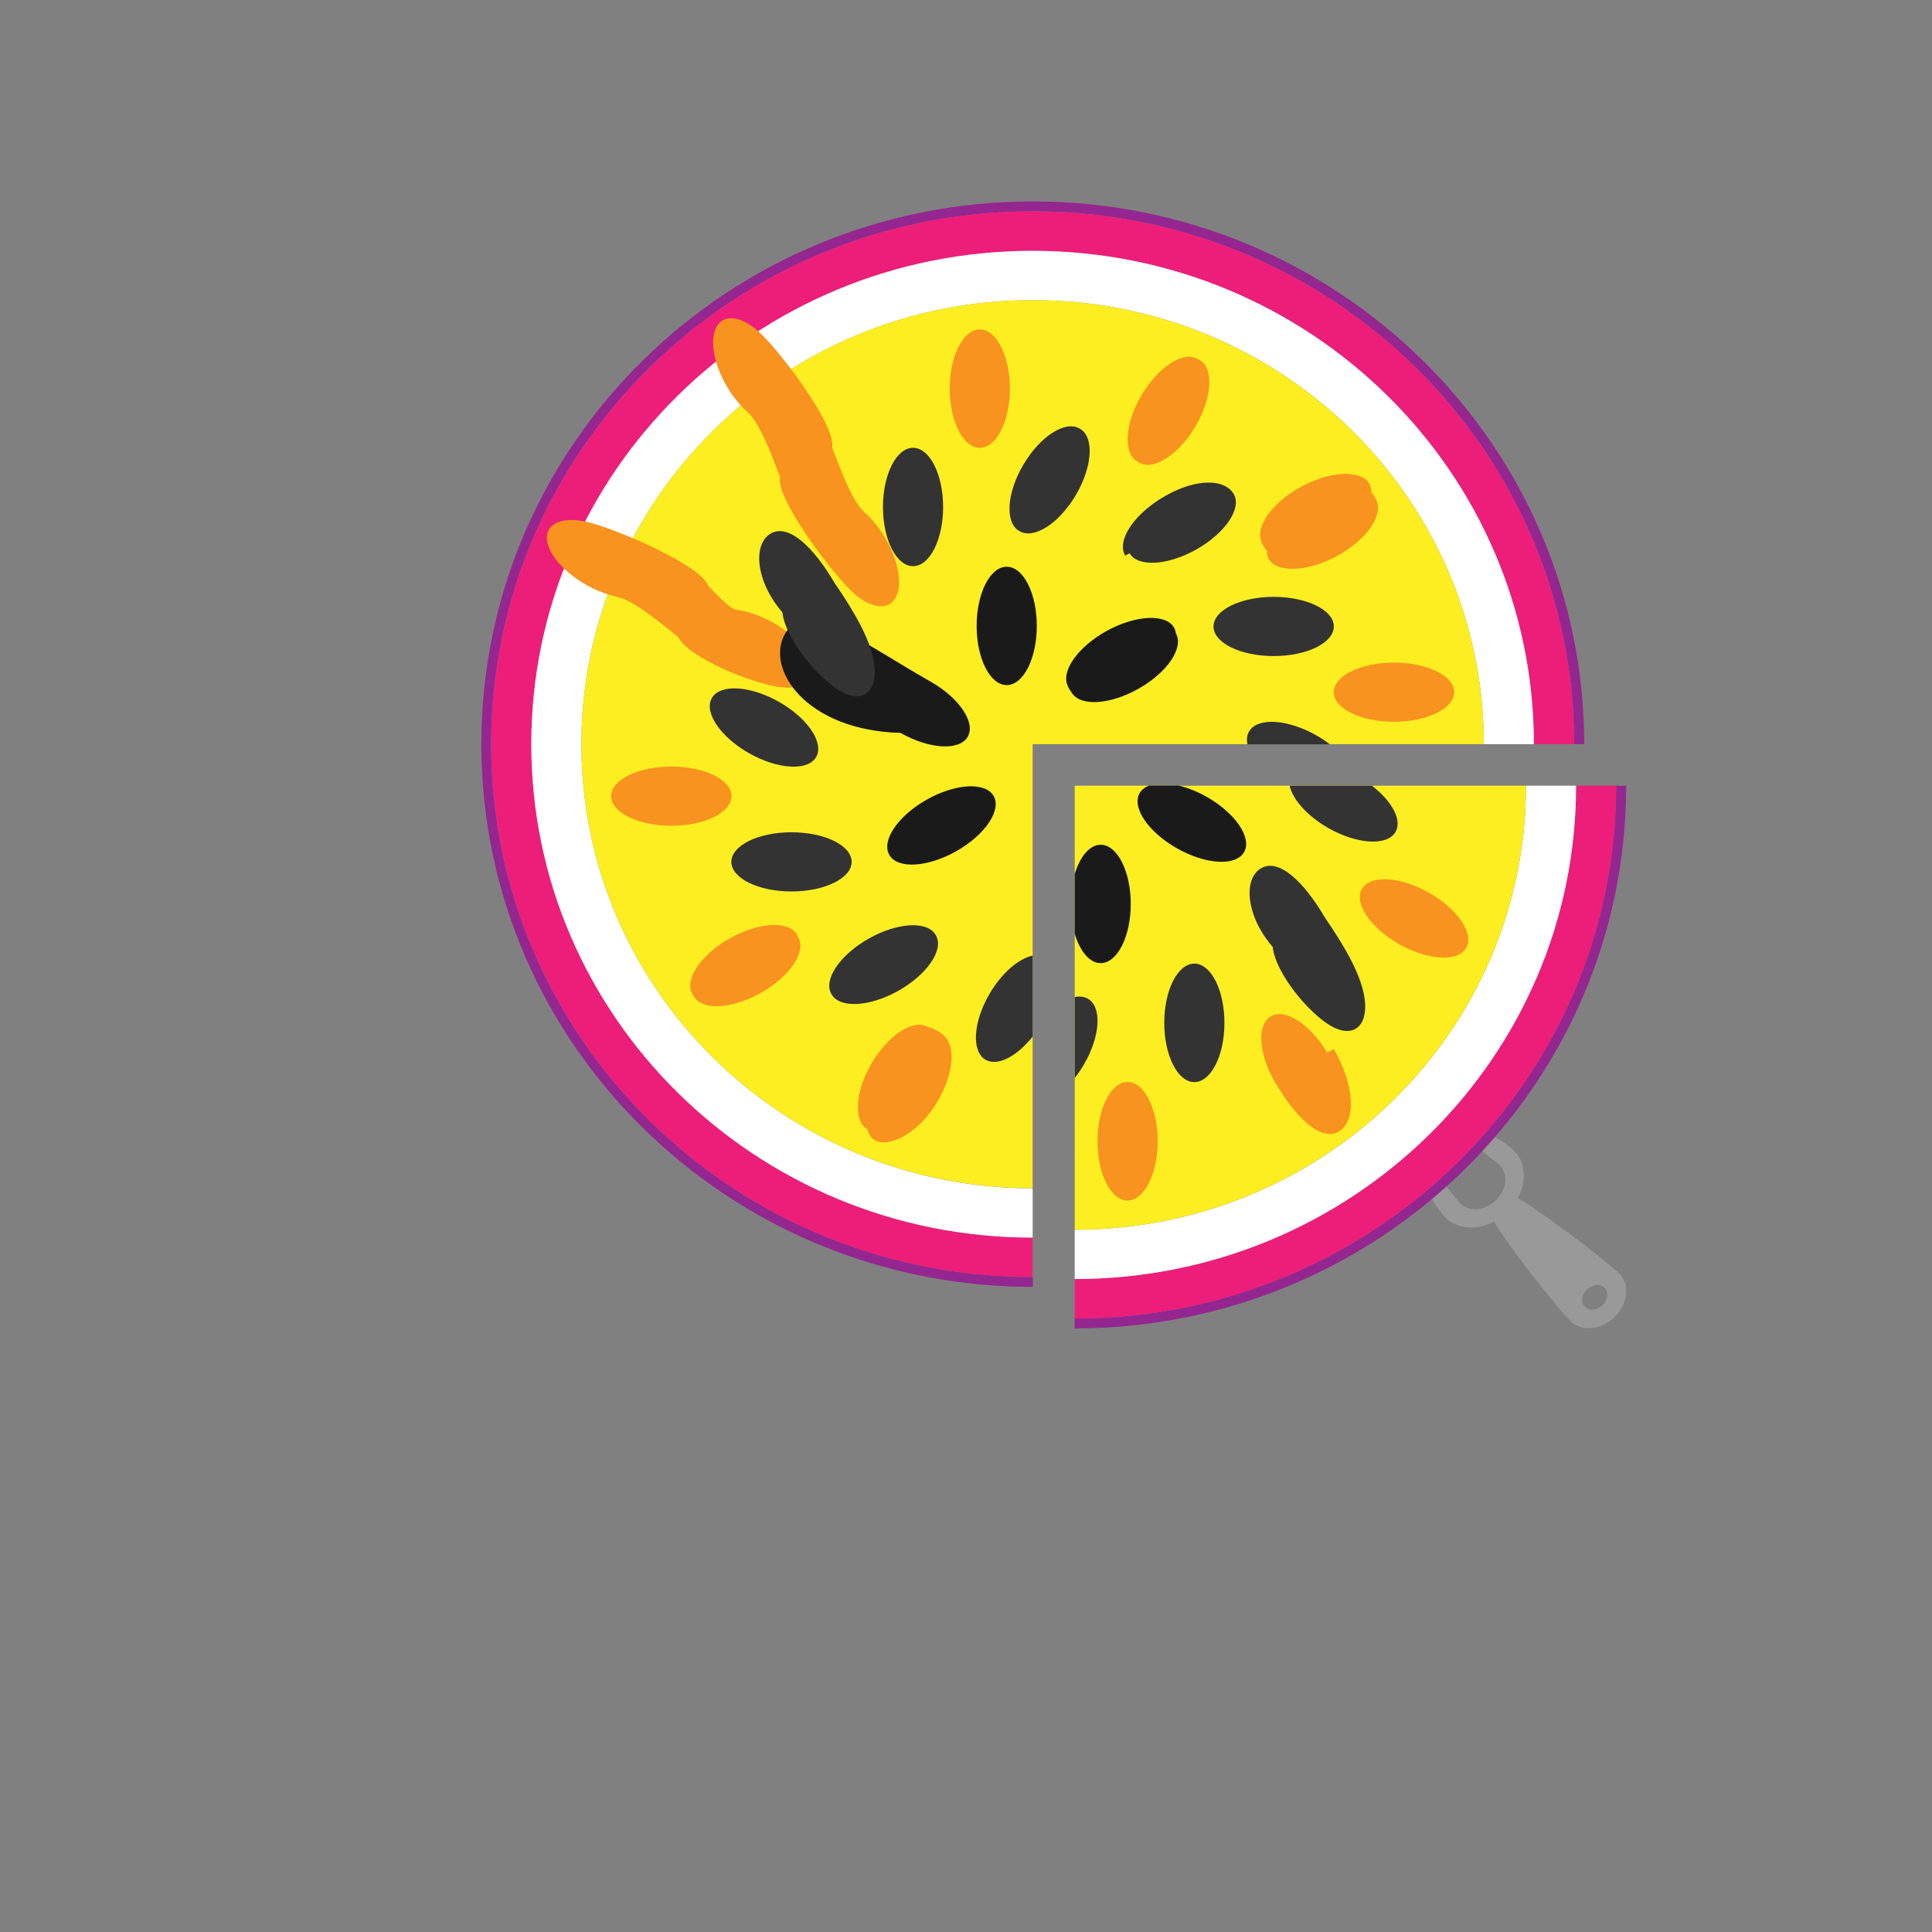 <?xml version="1.0" encoding="utf-8"?>
<!-- Generator: Adobe Illustrator 16.0.0, SVG Export Plug-In . SVG Version: 6.00 Build 0)  -->
<!DOCTYPE svg PUBLIC "-//W3C//DTD SVG 1.1//EN" "http://www.w3.org/Graphics/SVG/1.1/DTD/svg11.dtd">
<svg version="1.1" id="图层_1" xmlns="http://www.w3.org/2000/svg" xmlns:xlink="http://www.w3.org/1999/xlink" x="0px" y="0px"
	 width="1024px" height="1024px" viewBox="0 0 1024 1024" enable-background="new 0 0 1024 1024" xml:space="preserve">
<rect x="0" y="0" width="1024" height="1024" fill="#808080" stroke="none"/>
<g>
	<path fill="#999999" d="M802.38,609.774c-6.946-6.836-32.028-20.074-45.629-17.917c13.528,6.405,34.659,22.451,38.097,25.76
		c4.682,4.604,3.804,12.879-1.901,18.492c-5.702,5.611-14.112,6.475-18.792,1.871c-3.364-3.311-19.671-24.104-26.178-37.486
		c-2.193,13.382,11.261,38.061,18.207,44.896c6.362,6.261,16.6,6.764,25.594,2.087c12.796,20.29,36.633,48.927,40.583,52.813
		c5.848,5.757,16.378,4.677,23.472-2.303c7.166-7.052,8.19-17.34,2.34-23.097c-3.947-3.885-33.051-27.27-53.671-39.933
		C809.253,626.107,808.741,616.034,802.38,609.774z M849.47,691.729c-2.851,2.807-7.092,3.237-9.358,0.936
		c-2.341-2.303-1.903-6.404,0.949-9.21c2.854-2.807,7.094-3.239,9.361-0.937C852.761,684.749,852.322,688.922,849.47,691.729z"/>
	<path fill="#93278F" d="M260.323,394.422c0-155.992,128.476-282.412,287.006-282.412c158.528,0,287.006,126.42,287.006,282.412
		h5.337c0-158.87-130.889-287.664-292.27-287.664c-161.455,0-292.271,128.794-292.271,287.664s130.889,287.664,292.271,287.664
		v-5.252C388.799,676.834,260.323,550.414,260.323,394.422z M861.902,416.439h-5.34c0,155.992-128.475,282.412-287.004,282.412
		v5.252C731.085,704.031,861.902,575.238,861.902,416.439z"/>
	<path fill="#ED1E79" d="M281.603,394.422c0-144.408,118.97-261.474,265.727-261.474c146.756,0,265.727,117.065,265.727,261.474
		h21.279c0-155.992-128.478-282.412-287.006-282.412c-158.53,0-287.006,126.493-287.006,282.412
		c0,155.92,128.476,282.412,287.006,282.412v-20.938C400.572,655.967,281.603,538.83,281.603,394.422z M856.636,416.439h-21.278
		c0,144.408-118.971,261.473-265.727,261.473v20.939C728.161,698.852,856.636,572.359,856.636,416.439z"/>
	<path fill="#FFFFFF" d="M308.146,394.422c0-129.945,107.052-235.354,239.184-235.354c132.131,0,239.109,105.409,239.109,235.354
		h26.544c0-144.408-118.97-261.474-265.727-261.474c-146.758,0-265.653,117.065-265.653,261.474s118.97,261.545,265.727,261.545
		V629.85C415.27,629.777,308.146,524.439,308.146,394.422z M835.357,416.439h-26.542c0,129.945-107.053,235.354-239.185,235.354
		v26.118C716.387,677.912,835.357,560.848,835.357,416.439z"/>
	<path fill="#FCEE21" d="M786.438,394.422c0-129.945-107.051-235.354-239.183-235.354c-132.133,0-239.11,105.409-239.11,235.354
		s107.052,235.355,239.184,235.355V394.422H786.438z"/>
	<path fill="#FCEE21" d="M808.815,416.439H569.631v235.354C701.69,651.723,808.815,546.385,808.815,416.439z"/>
	<path fill="#1A1A1A" d="M604.071,420.324c-4.388,7.484,4.388,20.578,19.67,29.285c15.284,8.635,31.151,9.643,35.611,2.086
		c4.387-7.482-4.388-20.578-19.671-29.284c-5.045-2.878-10.163-4.894-14.917-6.044h-15.721
		C606.85,417.23,605.168,418.526,604.071,420.324z"/>
	<path fill="#F7931E" d="M741.506,500.371c15.248,8.662,31.178,9.604,35.58,2.102c4.402-7.504-4.395-20.607-19.64-29.271l0,0
		c-15.245-8.663-31.181-9.606-35.581-2.101C717.463,478.602,726.254,491.708,741.506,500.371z"/>
	<path fill="#F7931E" d="M706.955,366.864c0,8.663,14.273,15.685,31.882,15.685c17.607,0,31.881-7.021,31.881-15.685l0,0
		c0-8.663-14.273-15.685-31.881-15.685C721.229,351.18,706.955,358.201,706.955,366.864z"/>
	<path fill="#F7931E" d="M671.517,292.02c-0.348,9.747,13.604,12.238,29.473,6.209c15.866-6.03,29.013-18.819,29.356-28.564
		c0.133-3.592-1.527-6.42-3.611-9.015c0.352-9.745-13.601-12.236-29.468-6.206c-15.867,6.028-29.015,18.818-29.362,28.563
		C667.776,286.599,669.436,289.426,671.517,292.02z"/>
	<path fill="#F7931E" d="M602.85,244.568c6.918,5.489,20.167-1.998,29.543-16.619c9.371-14.621,11.363-30.922,4.445-36.41
		c-0.65-0.516-1.371-0.925-2.105-1.306c-7.631-4.335-20.946,4.3-29.758,19.318c-8.812,15.017-9.769,30.705-2.139,35.041
		C602.836,244.593,602.836,244.593,602.85,244.568z"/>
	<path fill="#F7931E" d="M503.382,205.98c0,17.326,7.138,31.37,15.941,31.37s15.94-14.044,15.94-31.37s-7.137-31.372-15.94-31.372
		S503.382,188.654,503.382,205.98z"/>
	<path fill="#F7931E" d="M413.434,252.85c-2.303,11.155,26.412,49.472,37.827,60.399c11.413,10.931,22.535,10.746,24.839-0.409
		c2.304-11.156-5.082-29.061-16.5-39.99c-3.755-3.592-7.645-6.118-18.555-35.686c2.303-11.156-26.408-49.474-37.826-60.402
		c-11.414-10.93-22.535-10.746-24.84,0.41c-2.304,11.156,5.086,29.061,16.504,39.989
		C398.635,220.755,402.524,223.281,413.434,252.85z"/>
	<path fill="#F7931E" d="M359.44,337.674c6.088,11.27,38.857,24.355,53.519,26.436c14.653,2.078,21.607-5.37,15.52-16.64
		c-6.087-11.271-22.902-22.092-37.56-24.173c-1.966-0.277-3.831-0.389-15.538-12.792c-3.671-10.795-48.008-29.853-63.447-33.699
		c-15.441-3.849-24.979,1.782-21.305,12.577c3.674,10.795,19.169,22.664,34.611,26.514
		C330.315,317.16,334.967,317.436,359.44,337.674z"/>
	<path fill="#F7931E" d="M323.94,421.98c0,8.662,14.274,15.686,31.88,15.686c17.608,0,31.882-7.023,31.882-15.686
		c0-8.664-14.273-15.686-31.882-15.686C338.214,406.295,323.94,413.316,323.94,421.98z"/>
	<path fill="#F7931E" d="M367.856,528.229c4.409,7.508,20.328,6.58,35.589-2.09c15.261-8.672,24.064-21.787,19.655-29.297
		c0,0,0,0-0.021,0.015c-2.698-8.408-17.74-8.828-33.38-1.039c-15.642,7.784-26.131,20.913-23.43,29.319
		C366.628,526.256,367.213,527.26,367.856,528.229z"/>
	<path fill="#F7931E" d="M459.841,598.586c2.512,10.955,16.596,8.044,27.966-3.086c11.37-11.131,18.551-29.037,16.044-39.991
		c-1.54-6.699-6.486-9.505-12.127-11.257c-7.624-4.332-20.943,4.32-29.747,19.326C453.172,578.583,452.219,594.254,459.841,598.586
		L459.841,598.586z"/>
	<path fill="#F7931E" d="M581.695,604.883c-0.006,17.324,7.122,31.385,15.927,31.402c8.804,0.019,15.948-14.012,15.956-31.339
		c0-0.021,0-0.044,0-0.063c0.006-17.326-7.123-31.387-15.927-31.404c-8.805-0.019-15.948,14.012-15.956,31.338
		C581.695,604.839,581.695,604.86,581.695,604.883z"/>
	<path fill="#F7931E" d="M675.806,573.633c11.005,18.766,24.202,31.547,33.733,26.133c9.535-5.418,8.34-25.018-2.668-43.782
		c0,0,0,0-3.459,1.965c-8.805-15.003-22.123-23.659-29.747-19.327C666.043,542.953,667,558.631,675.806,573.633L675.806,573.633z"/>
	<path fill="#1A1A1A" d="M567.993,367.061c4.402,7.502,20.328,6.563,35.577-2.102c15.249-8.663,24.043-21.768,19.643-29.27
		c-1.006-9.195-15.357-10.806-31.199-3.966c-15.838,6.838-27.858,19.837-26.854,29.032
		C565.426,363.18,566.601,365.182,567.993,367.061z"/>
	<path fill="#1A1A1A" d="M517.641,331.753c0,17.325,7.137,31.37,15.94,31.37c8.806,0,15.941-14.045,15.941-31.37
		c0-17.327-7.136-31.372-15.941-31.372C524.777,300.381,517.641,314.426,517.641,331.753z"/>
	<path fill="#1A1A1A" d="M477.299,388.447c15.254,8.662,31.18,9.604,35.582,2.102c4.401-7.503-4.388-20.607-19.642-29.27l0,0
		c-38.134-21.666-66.006-44.406-77.019-25.646C405.211,354.396,427.204,387.172,477.299,388.447z"/>
	<path fill="#1A1A1A" d="M471.384,453.186c4.401,7.504,20.335,6.563,35.581-2.102c15.25-8.663,24.042-21.764,19.642-29.27
		c-4.401-7.5-20.333-6.562-35.582,2.102C475.778,432.578,466.982,445.684,471.384,453.186L471.384,453.186z"/>
	<path fill="#1A1A1A" d="M583.377,510.48c8.776,0,15.942-14.029,15.942-31.371c0-17.34-7.166-31.371-15.942-31.371
		c-5.849,0-10.968,6.26-13.746,15.542v31.659C572.409,504.222,577.528,510.48,583.377,510.48z"/>
	<path fill="#333333" d="M674.588,501.965c1.546,14.109,19.153,35.034,30.7,41.729c11.539,6.691,19.647,0.685,18.101-13.426
		c-1.414-12.901-10.471-28.342-21.19-43.988c-11.008-18.762-24.203-31.547-33.738-26.129
		C658.928,465.568,660.121,485.169,674.588,501.965z"/>
	<path fill="#333333" d="M697.668,389.744c-15.282-8.633-31.149-9.641-35.609-2.086c-1.172,1.943-1.391,4.317-0.878,6.836h43.58
		C702.641,392.768,700.228,391.185,697.668,389.744z M704.029,438.889c15.284,8.634,31.15,9.643,35.611,2.086
		c3.656-6.26-1.828-16.332-12.505-24.535h-43.58C685.019,423.635,692.77,432.412,704.029,438.889z"/>
	<path fill="#333333" d="M643.191,332.039c0,8.664,14.274,15.686,31.882,15.686c17.608,0,31.882-7.021,31.882-15.686
		c0-8.661-14.273-15.686-31.882-15.686C657.466,316.354,643.191,323.378,643.191,332.039z"/>
	<path fill="#333333" d="M598.686,293.22c4.402,7.503,20.333,6.561,35.582-2.103s24.039-21.766,19.638-29.268l0,0
		c-4.77-8.126-19.729-8.407-36.239,0.975c-16.512,9.38-26.036,23.573-21.273,31.696C596.393,294.521,596.393,294.521,598.686,293.22
		z"/>
	<path fill="#333333" d="M540.338,281.497c7.502,4.538,20.807-3.898,29.718-18.84c8.905-14.945,10.046-30.738,2.544-35.276
		c-0.125-0.076-0.252-0.148-0.38-0.218c-7.539-4.479-20.847,4.021-29.724,18.982c-8.878,14.96-9.964,30.719-2.429,35.196
		C540.16,281.396,540.25,281.446,540.338,281.497z"/>
	<path fill="#333333" d="M467.991,268.723c0,17.326,7.137,31.369,15.94,31.369c8.805,0,15.94-14.043,15.94-31.369
		s-7.136-31.372-15.94-31.372C475.128,237.351,467.991,251.396,467.991,268.723z"/>
	<path fill="#333333" d="M414.685,324.58c1.542,14.109,19.15,35.033,30.697,41.727c11.542,6.696,19.647,0.684,18.101-13.426
		c-1.411-12.901-10.471-28.337-21.19-43.986c-11.009-18.764-24.204-31.546-33.739-26.132
		C399.021,288.182,400.214,307.781,414.685,324.58z"/>
	<path fill="#333333" d="M396.967,399.189c15.246,8.663,31.18,9.605,35.582,2.102c4.401-7.502-4.396-20.606-19.642-29.27l0,0
		c-15.25-8.664-31.179-9.603-35.581-2.1C372.924,377.424,381.717,390.525,396.967,399.189z"/>
	<path fill="#333333" d="M387.628,456.805c0,8.662,14.274,15.686,31.882,15.686c17.608,0,31.88-7.023,31.88-15.686l0,0
		c0-8.663-14.272-15.686-31.88-15.686C401.903,441.119,387.628,448.142,387.628,456.805z"/>
	<path fill="#333333" d="M440.752,526.994c4.301,7.563,20.168,6.709,35.447-1.9c15.28-8.612,24.182-21.722,19.885-29.283
		c-0.036-0.066-0.073-0.127-0.11-0.188c-4.219-7.604-20.046-6.821-35.346,1.749c-15.298,8.577-24.284,21.689-20.065,29.296
		C440.624,526.778,440.687,526.887,440.752,526.994z"/>
	<path fill="#333333" d="M524.516,526.67c-8.775,15.038-9.727,30.651-2.123,35.041c6.363,3.597,16.6-1.799,24.937-12.304v-42.884
		C540.017,507.963,531.022,515.589,524.516,526.67z M576.577,529.332c-1.974-1.151-4.387-1.367-6.946-0.863v42.884
		c1.683-2.159,3.291-4.462,4.825-7.052C583.232,549.334,584.182,533.648,576.577,529.332z"/>
	<path fill="#333333" d="M617.088,542.141c-0.008,17.324,7.122,31.385,15.926,31.403c8.803,0.018,15.947-14.013,15.955-31.339
		c0-0.021,0-0.044,0-0.064c0.008-17.326-7.122-31.387-15.928-31.404c-8.803-0.02-15.946,14.012-15.953,31.339
		C617.088,542.097,617.088,542.119,617.088,542.141z"/>
</g>
</svg>
